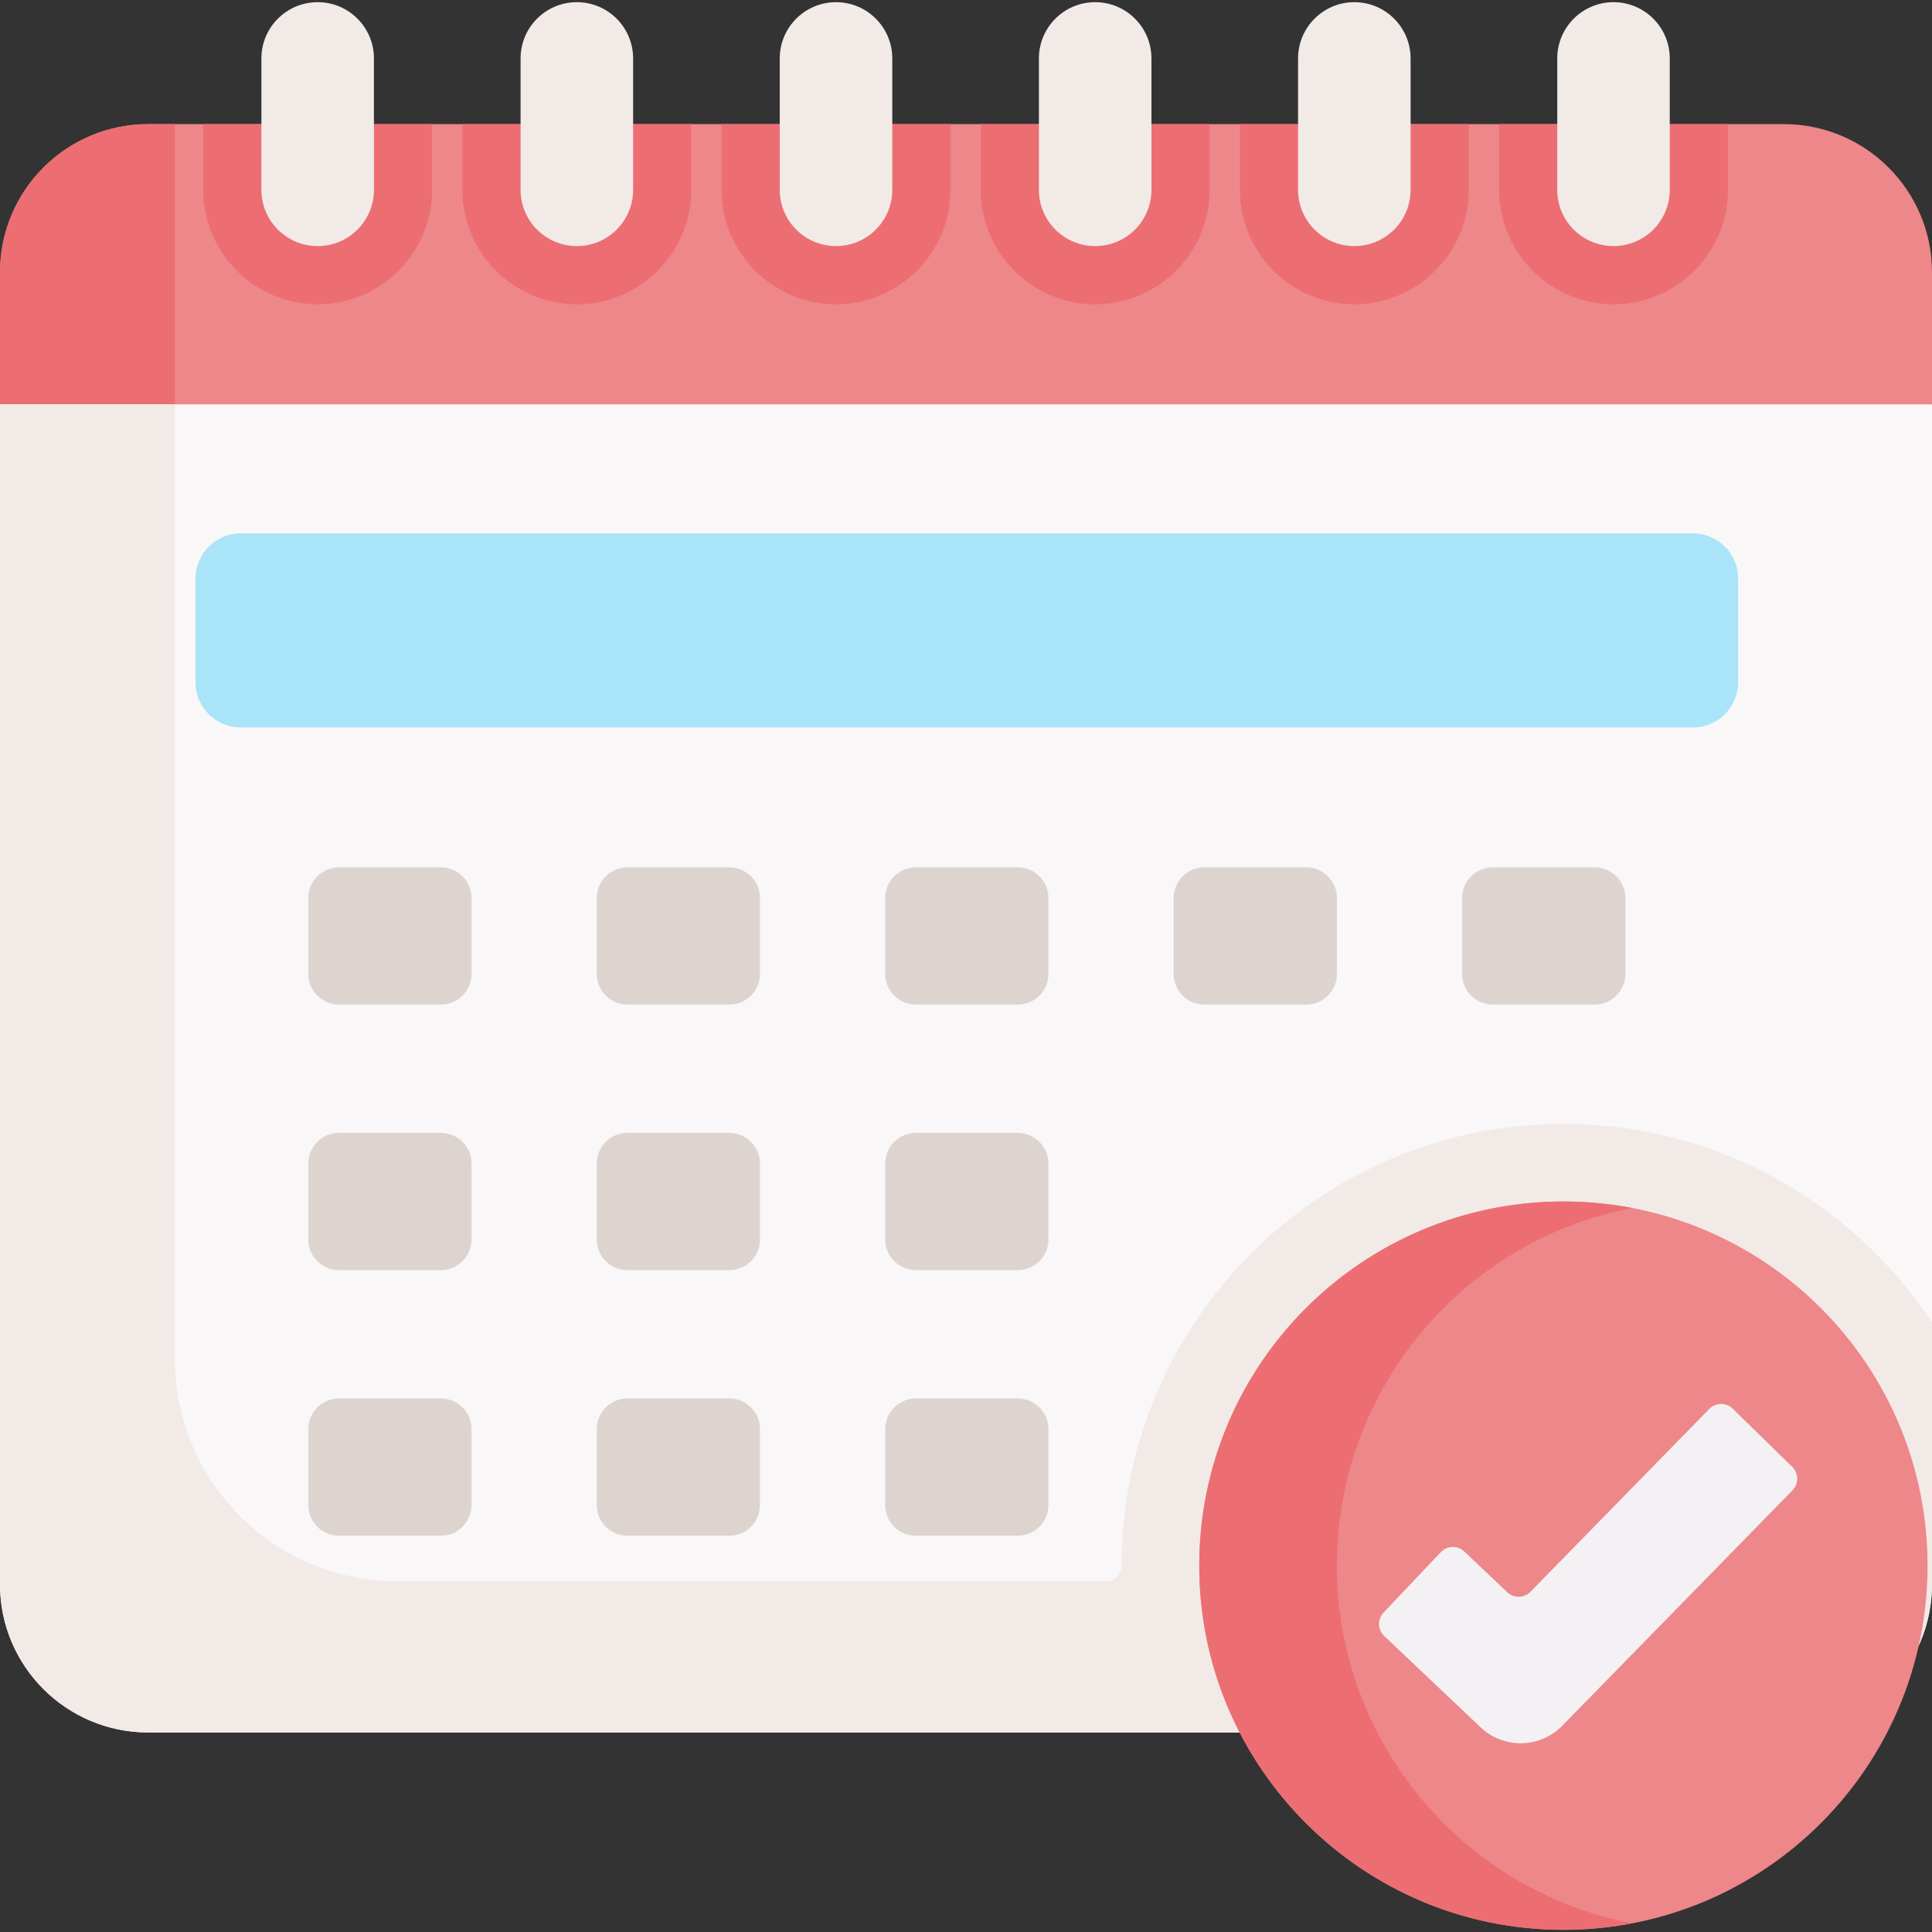 <svg width="64" height="64" viewBox="0 0 64 64" fill="none" xmlns="http://www.w3.org/2000/svg">
<rect x="0" y="0" width="64" height="64" fill="#333333" stroke="none"/>
<path d="M59.092 4.112H4.908C2.198 4.112 0 6.31 0 9.02V13.396L4.341 19.783H60.732L64 13.396V9.02C64 6.31 61.802 4.112 59.092 4.112Z" fill="#EE878A"/>
<path d="M5.792 4.112H4.908C2.198 4.112 0 6.31 0 9.02V13.396L4.341 19.783H5.792V4.112Z" fill="#EC6E73"/>
<path d="M64 13.396V52.482C64 55.193 61.802 57.39 59.092 57.39H4.908C2.198 57.39 0 55.193 0 52.482V13.396H64Z" fill="#F9F7F7"/>
<path d="M56.081 24.097H7.975C7.148 24.097 6.477 23.427 6.477 22.6V19.168C6.477 18.341 7.148 17.67 7.975 17.67H56.081C56.908 17.67 57.578 18.341 57.578 19.168V22.6C57.578 23.427 56.908 24.097 56.081 24.097Z" fill="#A9E4F9"/>
<path d="M33.713 33.279H30.342C29.78 33.279 29.324 32.823 29.324 32.261V29.75C29.324 29.187 29.779 28.731 30.342 28.731H33.713C34.276 28.731 34.731 29.187 34.731 29.75V32.261C34.731 32.823 34.276 33.279 33.713 33.279Z" fill="#DED4CF"/>
<path d="M24.158 33.279H20.786C20.224 33.279 19.768 32.823 19.768 32.261V29.75C19.768 29.187 20.224 28.731 20.786 28.731H24.158C24.72 28.731 25.176 29.187 25.176 29.75V32.261C25.176 32.823 24.72 33.279 24.158 33.279Z" fill="#DED4CF"/>
<path d="M14.602 33.279H11.231C10.669 33.279 10.213 32.823 10.213 32.261V29.75C10.213 29.187 10.668 28.731 11.231 28.731H14.602C15.165 28.731 15.621 29.187 15.621 29.75V32.261C15.62 32.823 15.165 33.279 14.602 33.279Z" fill="#DED4CF"/>
<path d="M39.897 33.279H43.269C43.831 33.279 44.287 32.823 44.287 32.261V29.75C44.287 29.187 43.831 28.731 43.269 28.731H39.897C39.335 28.731 38.879 29.187 38.879 29.75V32.261C38.879 32.823 39.335 33.279 39.897 33.279Z" fill="#DED4CF"/>
<path d="M49.453 33.279H52.824C53.386 33.279 53.843 32.823 53.843 32.261V29.75C53.843 29.187 53.387 28.731 52.824 28.731H49.453C48.891 28.731 48.435 29.187 48.435 29.75V32.261C48.435 32.823 48.891 33.279 49.453 33.279Z" fill="#DED4CF"/>
<path d="M33.713 42.076H30.342C29.78 42.076 29.324 41.62 29.324 41.058V38.547C29.324 37.984 29.779 37.528 30.342 37.528H33.713C34.276 37.528 34.731 37.984 34.731 38.547V41.058C34.731 41.62 34.276 42.076 33.713 42.076Z" fill="#DED4CF"/>
<path d="M24.158 42.076H20.786C20.224 42.076 19.768 41.62 19.768 41.058V38.547C19.768 37.984 20.224 37.528 20.786 37.528H24.158C24.72 37.528 25.176 37.984 25.176 38.547V41.058C25.176 41.62 24.72 42.076 24.158 42.076Z" fill="#DED4CF"/>
<path d="M14.602 42.076H11.231C10.669 42.076 10.213 41.62 10.213 41.058V38.547C10.213 37.984 10.668 37.528 11.231 37.528H14.602C15.165 37.528 15.621 37.984 15.621 38.547V41.058C15.62 41.62 15.165 42.076 14.602 42.076Z" fill="#DED4CF"/>
<path d="M33.713 50.873H30.342C29.78 50.873 29.324 50.417 29.324 49.855V47.343C29.324 46.781 29.779 46.325 30.342 46.325H33.713C34.276 46.325 34.731 46.781 34.731 47.343V49.855C34.731 50.417 34.276 50.873 33.713 50.873Z" fill="#DED4CF"/>
<path d="M24.158 50.873H20.786C20.224 50.873 19.768 50.417 19.768 49.855V47.343C19.768 46.781 20.224 46.325 20.786 46.325H24.158C24.72 46.325 25.176 46.781 25.176 47.343V49.855C25.176 50.417 24.72 50.873 24.158 50.873Z" fill="#DED4CF"/>
<path d="M14.602 50.873H11.231C10.669 50.873 10.213 50.417 10.213 49.855V47.343C10.213 46.781 10.668 46.325 11.231 46.325H14.602C15.165 46.325 15.621 46.781 15.621 47.343V49.855C15.62 50.417 15.165 50.873 14.602 50.873Z" fill="#DED4CF"/>
<path d="M51.79 37.231C43.721 37.231 37.157 43.796 37.157 51.865V51.87C37.157 52.152 36.932 52.382 36.65 52.382H13.16C9.091 52.382 5.792 49.083 5.792 45.014V13.396H0V52.482C0 55.193 2.198 57.39 4.908 57.39H59.092C61.48 57.39 63.469 55.684 63.909 53.425C63.913 53.401 63.917 53.377 63.921 53.353C63.934 53.285 63.945 53.216 63.954 53.146C63.958 53.117 63.962 53.087 63.965 53.058C63.973 52.99 63.979 52.922 63.985 52.853C63.987 52.825 63.989 52.798 63.991 52.77C63.996 52.674 64 52.579 64 52.482V52.382V43.808C61.378 39.848 56.885 37.231 51.79 37.231Z" fill="#F2EAE7"/>
<path d="M51.79 63.928C58.453 63.928 63.853 58.527 63.853 51.864C63.853 45.202 58.453 39.801 51.79 39.801C45.128 39.801 39.727 45.202 39.727 51.864C39.727 58.527 45.128 63.928 51.79 63.928Z" fill="#EE878A"/>
<path d="M44.287 51.864C44.287 45.982 48.499 41.082 54.071 40.016C53.333 39.875 52.57 39.801 51.79 39.801C45.128 39.801 39.727 45.202 39.727 51.864C39.727 58.527 45.128 63.928 51.79 63.928C52.57 63.928 53.334 63.853 54.072 63.712C48.5 62.646 44.287 57.747 44.287 51.864Z" fill="#EC6E73"/>
<path d="M50.372 57.748C49.896 57.748 49.419 57.573 49.047 57.22L45.853 54.193C45.633 53.985 45.624 53.638 45.832 53.419L47.731 51.415C47.939 51.196 48.286 51.186 48.505 51.394L49.93 52.745C50.147 52.95 50.489 52.944 50.698 52.73L56.623 46.672C56.834 46.456 57.181 46.452 57.397 46.663L59.371 48.593C59.587 48.805 59.591 49.152 59.379 49.368L51.751 57.168C51.374 57.554 50.873 57.748 50.372 57.748Z" fill="#F3F1F3"/>
<path d="M10.523 10.08C12.614 10.08 14.315 8.379 14.315 6.289V4.112H6.732V6.289C6.732 8.379 8.433 10.08 10.523 10.08Z" fill="#EC6E73"/>
<path d="M10.523 8.152C9.494 8.152 8.659 7.318 8.659 6.288V1.936C8.659 0.907 9.494 0.072 10.523 0.072C11.553 0.072 12.387 0.907 12.387 1.936V6.288C12.387 7.318 11.553 8.152 10.523 8.152Z" fill="#F2EAE7"/>
<path d="M19.109 10.08C21.2 10.08 22.901 8.379 22.901 6.289V4.112H15.317V6.289C15.317 8.379 17.018 10.08 19.109 10.08Z" fill="#EC6E73"/>
<path d="M19.109 8.152C18.079 8.152 17.245 7.318 17.245 6.288V1.936C17.245 0.907 18.079 0.072 19.109 0.072C20.138 0.072 20.973 0.907 20.973 1.936V6.288C20.973 7.318 20.138 8.152 19.109 8.152Z" fill="#F2EAE7"/>
<path d="M27.694 10.08C29.785 10.08 31.486 8.379 31.486 6.289V4.112H23.902V6.289C23.902 8.379 25.603 10.08 27.694 10.08Z" fill="#EC6E73"/>
<path d="M27.694 8.152C26.665 8.152 25.83 7.318 25.83 6.288V1.936C25.83 0.907 26.665 0.072 27.694 0.072C28.723 0.072 29.558 0.907 29.558 1.936V6.288C29.558 7.318 28.723 8.152 27.694 8.152Z" fill="#F2EAE7"/>
<path d="M36.279 10.08C38.37 10.08 40.071 8.379 40.071 6.289V4.112H32.487V6.289C32.487 8.379 34.188 10.08 36.279 10.08Z" fill="#EC6E73"/>
<path d="M36.279 8.152C35.249 8.152 34.415 7.318 34.415 6.288V1.936C34.415 0.907 35.249 0.072 36.279 0.072C37.309 0.072 38.143 0.907 38.143 1.936V6.288C38.143 7.318 37.309 8.152 36.279 8.152Z" fill="#F2EAE7"/>
<path d="M44.864 10.08C46.955 10.08 48.656 8.379 48.656 6.289V4.112H41.072V6.289C41.072 8.379 42.773 10.08 44.864 10.08Z" fill="#EC6E73"/>
<path d="M44.864 8.152C43.835 8.152 43 7.318 43 6.288V1.936C43 0.907 43.835 0.072 44.864 0.072C45.894 0.072 46.728 0.907 46.728 1.936V6.288C46.728 7.318 45.894 8.152 44.864 8.152Z" fill="#F2EAE7"/>
<path d="M53.45 10.08C55.541 10.08 57.242 8.379 57.242 6.289V4.112H49.658V6.289C49.658 8.379 51.359 10.08 53.45 10.08Z" fill="#EC6E73"/>
<path d="M53.45 8.152C52.42 8.152 51.586 7.318 51.586 6.288V1.936C51.586 0.907 52.42 0.072 53.45 0.072C54.479 0.072 55.313 0.907 55.313 1.936V6.288C55.313 7.318 54.479 8.152 53.45 8.152Z" fill="#F2EAE7"/>
</svg>
